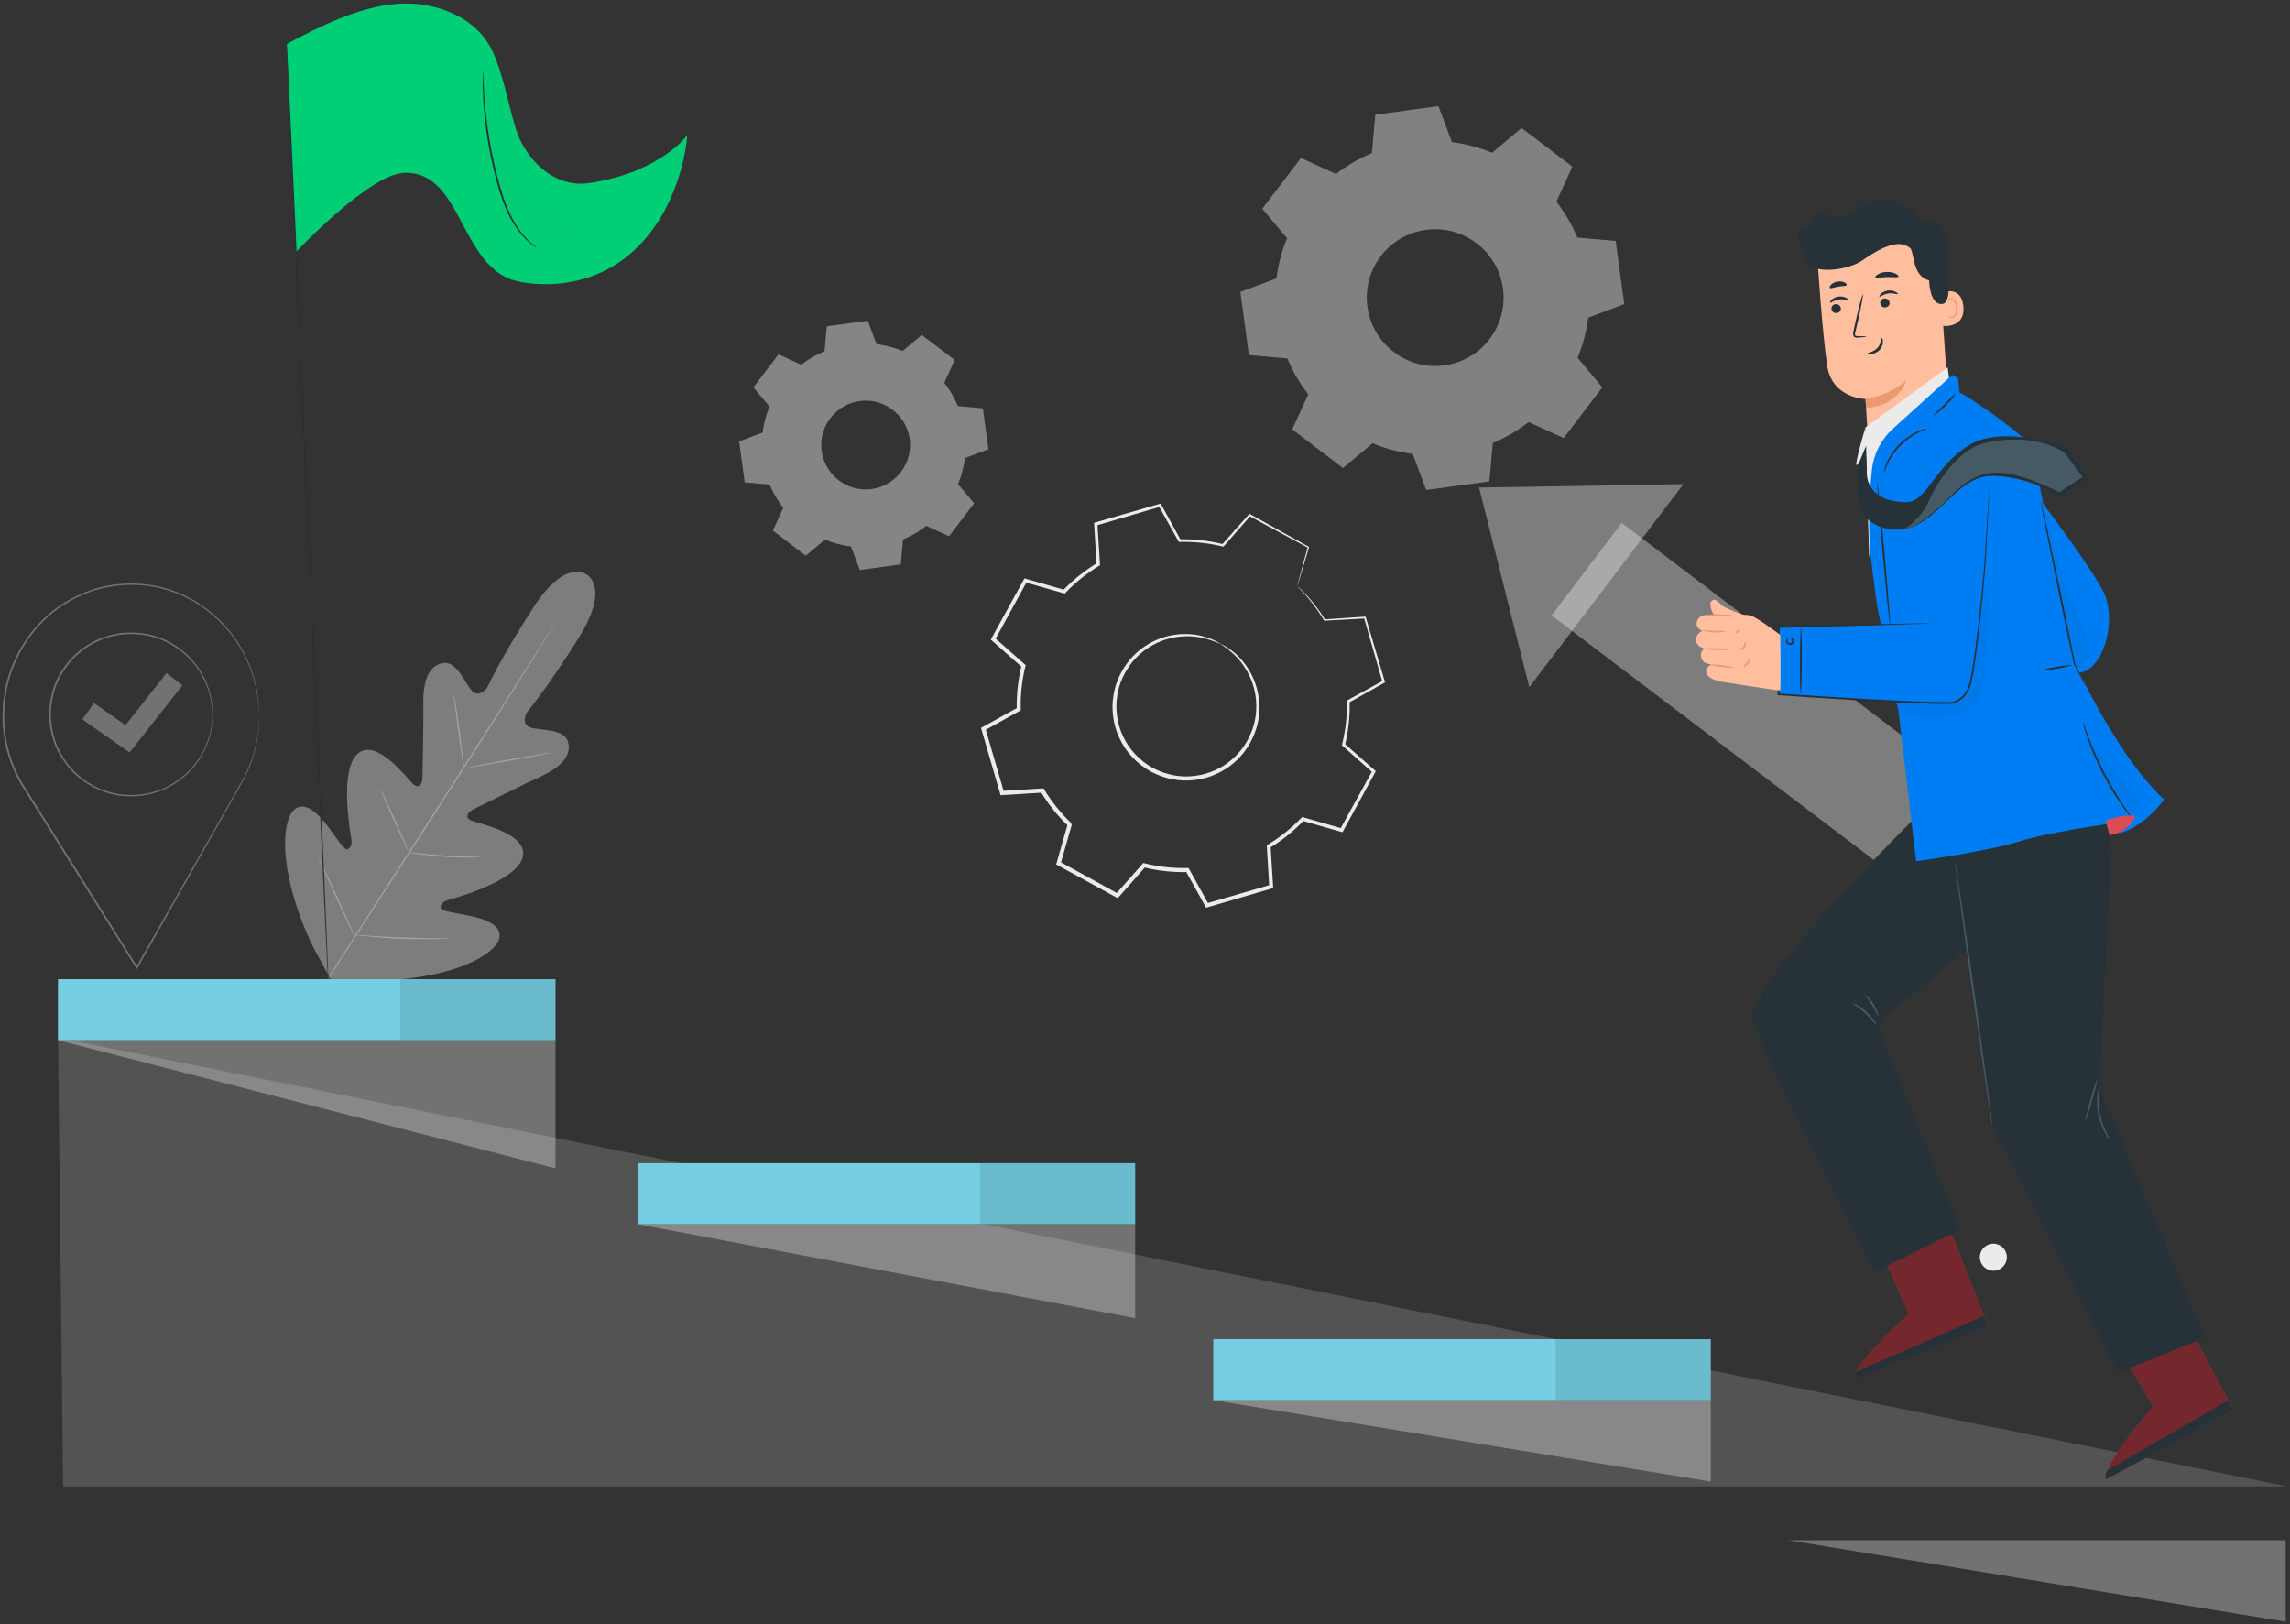 <svg width="540" height="383" viewBox="0 0 540 383" fill="none" xmlns="http://www.w3.org/2000/svg">
<rect x="0" y="0" width="540" height="383" fill="#333333" stroke="none"/>
<path d="M14.886 350.529L13.682 244.719L539.411 350.529H14.886Z" fill="#FEFEFE" fill-opacity="0.16"/>
<path d="M138.285 135.472C138.285 135.472 133.381 131.462 125.693 143.371C117.995 155.288 114.825 162.285 114.825 162.285C114.825 162.285 112.864 164.745 111.226 162.836C109.597 160.928 107.618 155.787 104.448 156.357C101.164 156.943 99.754 160.393 99.824 165.691C99.894 170.98 99.632 182.582 99.605 183.633C99.579 184.666 98.835 186.111 97.521 184.99C96.199 183.869 88.957 173.931 84.447 177.652C79.937 181.374 82.564 196.085 82.818 197.696C83.072 199.307 82.696 199.946 81.916 200.262C81.128 200.577 79.009 197.004 76.837 194.263C74.665 191.523 71.662 188.721 69.236 191.085C66.81 193.449 65.024 204.097 73.448 222.564L77.914 230.865L87.372 231.303C107.662 231.014 116.533 224.841 117.627 221.636C118.731 218.44 114.913 216.916 111.506 216.128C108.1 215.34 103.966 214.946 103.914 214.105C103.861 213.265 104.273 212.652 105.849 212.188C107.417 211.732 121.84 207.801 123.267 202.135C124.694 196.47 112.618 194.176 111.042 193.467C109.466 192.748 110.455 191.47 111.375 190.997C112.312 190.524 122.68 185.314 127.497 183.116C132.313 180.919 134.826 178.16 133.951 174.947C133.11 171.847 127.619 172.258 125.194 171.593C122.768 170.936 124.151 168.108 124.151 168.108C124.151 168.108 129.125 162.25 136.595 150.192C144.074 138.143 138.189 135.385 138.189 135.385" fill="#EBEBEB" fill-opacity="0.4"/>
<path d="M76.234 232.398C81.76 223.571 91.848 208.037 100.43 194.657C109.012 181.286 116.779 169.167 122.349 160.367C125.125 155.971 127.376 152.407 128.934 149.938C129.705 148.712 130.309 147.758 130.729 147.101C130.931 146.786 131.088 146.541 131.202 146.366C131.307 146.199 131.369 146.12 131.369 146.12C131.369 146.12 131.325 146.208 131.229 146.383C131.124 146.558 130.975 146.812 130.782 147.127C130.379 147.793 129.792 148.756 129.039 149.991C127.524 152.478 125.3 156.059 122.533 160.472C117.007 169.299 109.275 181.435 100.684 194.806C92.093 208.186 81.979 223.694 76.409 232.494" fill="white" fill-opacity="0.31"/>
<path d="M106.928 163.66C106.946 163.66 107.007 163.887 107.103 164.316C107.2 164.745 107.314 165.367 107.454 166.138C107.725 167.679 108.049 169.824 108.356 172.188C108.653 174.526 108.925 176.637 109.126 178.248C109.223 178.975 109.31 179.588 109.372 180.087C109.433 180.516 109.459 180.761 109.433 180.761C109.415 180.761 109.354 180.533 109.258 180.104C109.161 179.675 109.048 179.053 108.916 178.283C108.662 176.742 108.364 174.596 108.058 172.223C107.743 169.894 107.462 167.784 107.244 166.164C107.138 165.437 107.06 164.824 106.99 164.325C106.928 163.905 106.911 163.668 106.928 163.66Z" fill="white" fill-opacity="0.31"/>
<path d="M110.272 181.024C110.254 180.945 114.641 180.087 120.062 179.115C125.483 178.143 129.887 177.416 129.905 177.495C129.922 177.574 125.535 178.432 120.114 179.404C114.694 180.376 110.289 181.102 110.272 181.024Z" fill="white" fill-opacity="0.31"/>
<path d="M96.166 200.971C96.166 200.953 96.42 200.962 96.858 201.006C97.366 201.058 97.988 201.128 98.741 201.207C100.326 201.374 102.524 201.593 104.95 201.75C107.384 201.908 109.582 201.978 111.176 202.013C111.929 202.03 112.559 202.048 113.067 202.057C113.514 202.065 113.759 202.083 113.759 202.109C113.759 202.127 113.514 202.153 113.067 202.17C112.621 202.188 111.973 202.214 111.176 202.223C109.573 202.241 107.366 202.205 104.932 202.048C102.498 201.89 100.3 201.645 98.715 201.426C97.926 201.312 97.287 201.216 96.841 201.137C96.403 201.041 96.157 200.988 96.166 200.971Z" fill="white" fill-opacity="0.31"/>
<path d="M89.678 185.927C89.696 185.918 89.809 186.12 89.993 186.488C90.195 186.917 90.449 187.442 90.746 188.064C91.368 189.404 92.218 191.26 93.137 193.309C94.057 195.367 94.871 197.232 95.449 198.598C95.712 199.237 95.939 199.771 96.123 200.209C96.272 200.594 96.351 200.813 96.334 200.822C96.316 200.831 96.202 200.629 96.018 200.262C95.817 199.832 95.563 199.307 95.265 198.685C94.643 197.346 93.794 195.489 92.874 193.431C91.955 191.374 91.141 189.509 90.563 188.151C90.3 187.512 90.072 186.978 89.888 186.54C89.74 186.155 89.661 185.936 89.678 185.927Z" fill="white" fill-opacity="0.31"/>
<path d="M74.978 201.952C74.996 201.943 75.136 202.205 75.373 202.678C75.626 203.204 75.951 203.878 76.344 204.692C77.159 206.4 78.262 208.773 79.462 211.391C80.662 214.018 81.739 216.4 82.501 218.133C82.86 218.965 83.157 219.657 83.394 220.191C83.595 220.682 83.701 220.953 83.683 220.962C83.665 220.971 83.525 220.717 83.289 220.235C83.035 219.71 82.711 219.035 82.317 218.221C81.502 216.513 80.399 214.14 79.199 211.514C78 208.887 76.922 206.505 76.161 204.771C75.802 203.939 75.504 203.247 75.267 202.713C75.066 202.24 74.961 201.96 74.978 201.952Z" fill="white" fill-opacity="0.31"/>
<path d="M83.611 220.454C83.611 220.436 83.927 220.445 84.496 220.48C85.118 220.524 85.914 220.577 86.886 220.647C88.909 220.787 91.703 220.962 94.785 221.076C97.877 221.189 100.67 221.224 102.702 221.233C103.674 221.242 104.479 221.242 105.101 221.242C105.67 221.251 105.986 221.26 105.986 221.277C105.986 221.295 105.67 221.321 105.11 221.356C104.541 221.382 103.726 221.417 102.71 221.435C100.679 221.478 97.877 221.478 94.785 221.365C91.694 221.251 88.901 221.041 86.878 220.848C85.871 220.752 85.056 220.664 84.487 220.585C83.918 220.524 83.611 220.471 83.611 220.454Z" fill="white" fill-opacity="0.31"/>
<path d="M61.117 168.87C61.117 168.87 61.222 170.376 60.872 173.187C60.495 175.971 59.602 180.139 56.94 184.771L56.852 184.614H56.861H57.045L56.957 184.771C51.248 194.894 42.683 210.086 32.429 228.265L32.271 228.536L32.105 228.273C24.302 215.822 15.484 201.759 6.175 186.917C5.737 186.216 5.3 185.524 4.897 184.885L4.695 184.57H5.072L4.897 184.876C2.909 181.47 1.604 177.731 0.991 173.948C0.702 172.057 0.536 170.148 0.606 168.265C0.658 167.32 0.711 166.383 0.755 165.455C0.895 164.526 1.035 163.607 1.175 162.688C2.594 155.385 6.569 148.984 11.762 144.588C14.381 142.408 17.297 140.744 20.292 139.579L21.421 139.159L21.982 138.949L22.56 138.791C23.33 138.59 24.092 138.388 24.845 138.196C26.387 137.959 27.901 137.644 29.416 137.644C30.923 137.504 32.411 137.644 33.865 137.723C34.592 137.784 35.301 137.933 36.002 138.038C36.352 138.091 36.702 138.152 37.053 138.204C37.403 138.275 37.736 138.38 38.077 138.467C38.752 138.651 39.426 138.835 40.083 139.01C40.722 139.255 41.361 139.5 41.983 139.737C42.298 139.859 42.613 139.965 42.911 140.105C43.209 140.254 43.507 140.402 43.795 140.551C44.382 140.849 44.96 141.138 45.529 141.427C49.969 144.01 53.306 147.381 55.6 150.726C57.912 154.08 59.199 157.381 59.987 160.113C60.32 161.505 60.662 162.723 60.758 163.826C60.907 164.912 61.056 165.831 61.047 166.584C61.073 167.328 61.091 167.889 61.108 168.292C61.117 168.668 61.117 168.87 61.117 168.87C61.117 168.87 61.091 168.677 61.073 168.292C61.047 167.898 61.021 167.328 60.977 166.593C60.968 165.84 60.81 164.929 60.644 163.843C60.53 162.749 60.18 161.54 59.838 160.157C59.024 157.442 57.728 154.168 55.416 150.858C53.122 147.556 49.794 144.229 45.389 141.681C44.82 141.401 44.251 141.112 43.664 140.814C43.375 140.665 43.078 140.525 42.788 140.376C42.491 140.245 42.175 140.14 41.869 140.017C41.247 139.781 40.617 139.544 39.986 139.308C39.329 139.133 38.664 138.958 37.998 138.774C37.666 138.686 37.333 138.59 36.983 138.511C36.641 138.458 36.291 138.397 35.941 138.345C35.24 138.248 34.539 138.091 33.821 138.038C32.385 137.968 30.914 137.828 29.425 137.968C27.928 137.977 26.43 138.292 24.907 138.528C24.162 138.721 23.409 138.923 22.647 139.124L22.078 139.273L21.526 139.483L20.414 139.903C17.454 141.059 14.573 142.714 11.999 144.868C6.876 149.211 2.961 155.542 1.569 162.758C1.429 163.66 1.298 164.57 1.157 165.49C1.105 166.409 1.061 167.337 1.009 168.265C0.939 170.131 1.105 172.013 1.394 173.878C1.998 177.617 3.294 181.304 5.256 184.657L5.44 184.964H5.081L5.256 184.649C5.659 185.288 6.096 185.988 6.534 186.68C15.825 201.531 24.635 215.603 32.429 228.063L32.105 228.072C42.421 209.92 51.029 194.762 56.773 184.657L56.87 184.815H56.861H56.677L56.773 184.657C59.444 180.069 60.373 175.936 60.784 173.16C60.986 171.768 61.047 170.682 61.091 169.955C61.099 169.596 61.117 169.325 61.117 169.132C61.108 168.957 61.117 168.87 61.117 168.87Z" fill="white" fill-opacity="0.31"/>
<path d="M50.108 168.519C50.099 168.519 50.091 168.414 50.073 168.213C50.056 167.985 50.038 167.687 50.012 167.302C50.003 167.101 49.986 166.873 49.968 166.637C49.942 166.392 49.889 166.129 49.846 165.84C49.749 165.262 49.67 164.596 49.443 163.87C49.101 162.39 48.409 160.647 47.323 158.8C46.229 156.961 44.644 155.034 42.489 153.397C40.344 151.777 37.629 150.402 34.494 149.833C31.386 149.29 27.874 149.378 24.52 150.647C23.671 150.919 22.865 151.339 22.042 151.733C21.262 152.206 20.439 152.635 19.712 153.222C18.942 153.747 18.268 154.413 17.558 155.043C16.919 155.744 16.245 156.435 15.693 157.241C14.563 158.808 13.574 160.542 12.97 162.46C12.348 164.36 12.006 166.383 11.98 168.441C12.006 170.498 12.33 172.521 12.943 174.43C13.53 176.348 14.52 178.09 15.64 179.666C16.192 180.472 16.858 181.164 17.497 181.873C18.198 182.512 18.872 183.178 19.642 183.712C20.369 184.307 21.184 184.736 21.963 185.218C22.786 185.612 23.583 186.041 24.433 186.312C27.778 187.591 31.289 187.696 34.398 187.171C37.533 186.628 40.257 185.262 42.411 183.65C44.574 182.031 46.167 180.113 47.271 178.274C48.365 176.426 49.066 174.684 49.416 173.213C49.644 172.486 49.732 171.821 49.828 171.243C49.872 170.954 49.924 170.691 49.959 170.446C49.977 170.201 49.994 169.982 50.003 169.78C50.029 169.395 50.056 169.097 50.073 168.87C50.091 168.624 50.108 168.519 50.108 168.519C50.108 168.519 50.117 168.624 50.117 168.826C50.108 169.053 50.099 169.351 50.091 169.736C50.082 169.938 50.073 170.166 50.064 170.411C50.047 170.656 49.994 170.927 49.959 171.216C49.88 171.794 49.802 172.477 49.583 173.213C49.259 174.71 48.576 176.479 47.481 178.353C46.378 180.227 44.784 182.179 42.595 183.843C40.414 185.489 37.656 186.899 34.468 187.468C31.298 188.02 27.725 187.924 24.31 186.628C23.443 186.347 22.629 185.918 21.788 185.516C20.991 185.034 20.159 184.587 19.415 183.992C18.627 183.449 17.944 182.775 17.217 182.118C16.569 181.4 15.886 180.691 15.325 179.868C14.178 178.265 13.171 176.488 12.567 174.526C11.936 172.582 11.604 170.516 11.586 168.414C11.621 166.313 11.963 164.246 12.602 162.302C13.215 160.35 14.231 158.572 15.386 156.978C15.956 156.164 16.639 155.455 17.296 154.745C18.022 154.097 18.714 153.423 19.502 152.889C20.247 152.294 21.087 151.847 21.884 151.374C22.725 150.971 23.548 150.551 24.415 150.28C27.839 149.001 31.412 148.922 34.582 149.492C37.77 150.078 40.519 151.497 42.691 153.152C44.871 154.824 46.456 156.794 47.551 158.668C48.637 160.551 49.311 162.329 49.627 163.817C49.837 164.553 49.916 165.227 49.994 165.814C50.029 166.103 50.082 166.374 50.099 166.619C50.108 166.864 50.117 167.092 50.126 167.293C50.134 167.679 50.143 167.985 50.152 168.204C50.117 168.414 50.117 168.519 50.108 168.519Z" fill="white" fill-opacity="0.31"/>
<path d="M30.565 177.442L19.426 169.666L22.14 165.787L29.61 170.997L39.269 158.712L43 161.646L30.565 177.442Z" fill="white" fill-opacity="0.31"/>
<path fill-rule="evenodd" clip-rule="evenodd" d="M342.373 33.521C345.666 33.933 348.853 34.782 351.848 36.025L358.81 30.185L370.772 39.292L367.007 47.558C368.995 50.114 370.667 52.96 371.946 56.025L380.992 56.822L383.015 71.717L374.512 74.904C374.1 78.197 373.242 81.384 372.007 84.379L377.848 91.34L368.741 103.301L360.474 99.536C357.917 101.524 355.071 103.196 352.006 104.475L351.209 113.52L336.305 115.543L333.126 107.032C329.833 106.62 326.646 105.771 323.651 104.527L316.68 110.368L304.718 101.261L308.492 92.995C306.504 90.438 304.832 87.592 303.553 84.527L294.507 83.731L292.484 68.836L300.996 65.657C301.408 62.365 302.257 59.178 303.501 56.183L297.66 49.221L306.767 37.26L315.034 41.034C317.591 39.046 320.437 37.374 323.502 36.096L324.299 27.05L339.194 25.027L342.373 33.521ZM337.907 54.064C327.661 54.431 320.367 64.002 322.749 73.976C324.509 81.358 331.383 86.585 338.958 86.305C349.204 85.928 356.481 76.366 354.108 66.402C352.356 59.02 345.482 53.792 337.907 54.064Z" fill="#F5F5F5" fill-opacity="0.4"/>
<path fill-rule="evenodd" clip-rule="evenodd" d="M206.687 81.147C208.824 81.419 210.891 81.971 212.835 82.776L217.353 78.985L225.121 84.895L222.678 90.263C223.974 91.927 225.051 93.766 225.883 95.762L231.759 96.279L233.072 105.946L227.547 108.012C227.275 110.149 226.723 112.215 225.918 114.168L229.709 118.686L223.798 126.453L218.43 124.01C216.767 125.306 214.928 126.383 212.931 127.215L212.414 133.091L202.738 134.404L200.671 128.879C198.534 128.607 196.468 128.056 194.524 127.25L190.005 131.042L182.238 125.131L184.69 119.763C183.394 118.1 182.316 116.261 181.484 114.264L175.608 113.748L174.295 104.081L179.821 102.014C180.092 99.877 180.644 97.811 181.449 95.858L177.658 91.34L183.569 83.573L188.937 86.016C190.601 84.72 192.44 83.643 194.436 82.811L194.953 76.936L204.621 75.622L206.687 81.147ZM203.789 94.484C197.133 94.72 192.404 100.937 193.946 107.408C195.084 112.198 199.55 115.595 204.472 115.411C211.118 115.166 215.847 108.958 214.306 102.487C213.167 97.706 208.71 94.308 203.789 94.484Z" fill="white" fill-opacity="0.4"/>
<path d="M287.839 151.838C287.839 151.838 289.275 152.364 291.333 154.15C293.347 155.91 295.957 159.22 296.754 164.115C297.13 166.532 297.06 169.299 296.158 172.057C295.248 174.789 293.636 177.565 291.158 179.71C289.95 180.813 288.531 181.733 286.981 182.442C285.44 183.178 283.741 183.686 281.981 183.904C278.46 184.421 274.66 183.721 271.332 181.934C268.039 180.095 265.404 177.258 263.95 174.01C263.188 172.407 262.706 170.7 262.496 169.01C262.26 167.32 262.277 165.621 262.558 164.019C263.03 160.779 264.51 157.933 266.323 155.691C268.162 153.441 270.465 151.9 272.698 150.919C277.252 148.957 281.455 149.378 284.012 150.14C286.631 150.91 287.839 151.838 287.839 151.838C287.787 151.943 286.499 151.147 283.916 150.499C281.376 149.868 277.313 149.579 272.978 151.541C270.85 152.521 268.67 154.027 266.945 156.19C265.246 158.344 263.862 161.068 263.442 164.15C263.188 165.673 263.188 167.276 263.416 168.878C263.617 170.481 264.09 172.092 264.817 173.607C266.209 176.672 268.696 179.334 271.805 181.076C274.949 182.757 278.53 183.432 281.858 182.95C283.531 182.749 285.133 182.276 286.596 181.593C288.067 180.927 289.424 180.06 290.571 179.027C292.945 177.022 294.495 174.386 295.396 171.794C296.298 169.176 296.395 166.532 296.08 164.211C295.405 159.5 292.971 156.225 291.079 154.421C289.144 152.591 287.778 151.935 287.839 151.838Z" fill="#EBEBEB"/>
<path d="M305.903 138.204C305.886 138.204 305.938 138.012 306.034 137.627C306.148 137.197 306.297 136.628 306.499 135.884C306.936 134.29 307.567 131.987 308.381 129.001L308.46 129.177C304.905 127.259 300.237 124.728 294.589 121.672L294.896 121.62C292.995 123.791 290.876 126.199 288.608 128.783L288.494 128.914L288.328 128.87C285.21 128.117 281.786 127.697 278.178 127.793L277.986 127.802L277.889 127.635C276.444 125.044 274.868 122.233 273.239 119.308L273.642 119.474C268.878 120.875 263.826 122.364 258.51 123.923L258.781 123.529C258.965 126.471 259.176 129.719 259.377 133.047L259.394 133.292L259.184 133.415C256.478 135.052 253.702 137.206 251.259 139.789L251.084 139.973L250.839 139.903C248.002 139.098 244.867 138.204 241.679 137.294L242.178 137.084C239.805 141.427 237.239 146.12 234.612 150.919L234.516 150.367C236.74 152.329 239.183 154.492 241.653 156.672L241.863 156.856L241.793 157.127C241.031 160.218 240.611 163.703 240.698 167.223L240.707 167.504L240.453 167.644C237.843 169.097 234.997 170.673 232.116 172.276L232.344 171.724C233.745 176.514 235.243 181.654 236.766 186.864L236.276 186.514C239.28 186.33 242.528 186.129 245.795 185.927L246.084 185.91L246.233 186.164C247.896 188.931 250.051 191.671 252.581 194.079C252.643 194.298 252.45 193.598 252.713 194.57V194.579L252.704 194.596L252.695 194.631L252.678 194.701L252.634 194.841L252.555 195.13L252.389 195.708L252.056 196.864L251.399 199.158C250.961 200.691 250.524 202.205 250.094 203.729L249.858 203.169C254.534 205.734 259.141 208.265 263.685 210.761L263.09 210.866C265.218 208.466 267.32 206.085 269.404 203.729L269.596 203.51L269.877 203.58C273.213 204.403 276.62 204.771 279.974 204.692L280.263 204.684L280.403 204.929C281.961 207.748 283.503 210.524 285.018 213.265L284.483 213.046C289.65 211.54 294.703 210.078 299.624 208.65L299.3 209.106C299.108 205.874 298.915 202.705 298.731 199.587L298.714 199.325L298.941 199.193C301.919 197.407 304.59 195.244 306.884 192.845L307.059 192.661L307.304 192.731C310.448 193.633 313.487 194.517 316.464 195.367L316 195.559C318.68 190.699 321.21 186.111 323.619 181.75L323.697 182.206C321.193 179.982 318.846 177.889 316.578 175.875L316.42 175.735L316.473 175.533C317.349 172.004 317.673 168.616 317.611 165.402V165.209L317.778 165.113C320.816 163.441 323.549 161.934 326.132 160.516L325.992 160.849C324.31 154.973 322.874 149.973 321.648 145.691L321.867 145.849C318.067 146.059 314.949 146.225 312.348 146.366L312.252 146.374L312.208 146.295C310.431 143.318 308.767 141.339 307.637 140.07C307.077 139.465 306.647 139.001 306.332 138.669C306.026 138.362 305.886 138.204 305.903 138.204C305.912 138.204 306.078 138.345 306.385 138.616C306.691 138.905 307.155 139.343 307.742 139.965C308.916 141.208 310.632 143.169 312.462 146.138L312.322 146.059C314.914 145.884 318.032 145.674 321.832 145.42L322.007 145.411L322.06 145.577C323.33 149.851 324.801 154.842 326.543 160.7L326.605 160.919L326.403 161.033C323.829 162.469 321.105 163.992 318.084 165.682L318.251 165.393C318.338 168.659 318.032 172.11 317.156 175.708L317.051 175.367C319.328 177.372 321.683 179.447 324.205 181.663L324.424 181.855L324.284 182.118C321.893 186.496 319.38 191.093 316.727 195.962L316.569 196.242L316.254 196.155C313.277 195.305 310.229 194.438 307.085 193.545L307.506 193.431C305.168 195.892 302.444 198.107 299.405 199.946L299.616 199.543C299.808 202.661 300.01 205.831 300.211 209.062L300.237 209.421L299.896 209.517C294.974 210.953 289.93 212.433 284.764 213.948L284.413 214.053L284.229 213.729C282.706 210.988 281.164 208.212 279.597 205.402L280.017 205.647C276.585 205.734 273.09 205.367 269.666 204.526L270.139 204.377C268.055 206.733 265.953 209.114 263.826 211.514L263.572 211.803L263.23 211.619C258.685 209.123 254.07 206.601 249.394 204.036L249.052 203.852L249.157 203.475C249.595 201.96 250.024 200.437 250.462 198.904L251.119 196.61L251.452 195.454L251.618 194.876L251.697 194.587L251.741 194.447L251.758 194.377L251.767 194.342L251.776 194.325V194.316C252.039 195.288 251.846 194.587 251.907 194.797C249.315 192.337 247.108 189.517 245.401 186.68L245.847 186.917C242.581 187.118 239.332 187.311 236.328 187.495L235.943 187.521L235.838 187.153C234.323 181.943 232.826 176.803 231.433 172.013L231.328 171.645L231.661 171.462C234.542 169.868 237.388 168.292 239.998 166.847L239.752 167.267C239.665 163.66 240.103 160.087 240.891 156.926L241.031 157.381C238.561 155.192 236.118 153.029 233.903 151.059L233.631 150.823L233.806 150.507C236.442 145.709 239.017 141.033 241.407 136.69L241.574 136.383L241.907 136.479C245.094 137.399 248.22 138.301 251.067 139.115L250.646 139.229C253.159 136.593 255.997 134.404 258.764 132.74L258.571 133.108C258.379 129.781 258.186 126.541 258.011 123.59L257.993 123.283L258.282 123.196C263.598 121.664 268.659 120.192 273.432 118.818L273.695 118.739L273.826 118.984C275.437 121.917 276.996 124.728 278.424 127.338L278.135 127.171C281.804 127.093 285.28 127.539 288.433 128.327L288.153 128.415C290.438 125.849 292.575 123.459 294.493 121.305L294.624 121.156L294.799 121.252C300.412 124.369 305.054 126.952 308.583 128.914L308.697 128.975L308.662 129.089C307.786 132.031 307.112 134.29 306.639 135.858C306.411 136.602 306.236 137.18 306.096 137.609C305.982 137.994 305.912 138.196 305.903 138.204Z" fill="#EBEBEB"/>
<path d="M360.62 162.054L348.771 114.964L396.959 114.164L360.62 162.054Z" fill="#EBEBEB" fill-opacity="0.4"/>
<path d="M382.425 123.318L365.873 145.127L454.08 212.059L470.631 190.249L382.425 123.318Z" fill="#EBEBEB" fill-opacity="0.4"/>
<path d="M443.004 293.719L450.106 309.822C450.106 309.822 436.121 322.449 437.145 325.549L468.863 312.896L458.828 287.353L443.004 293.719Z" fill="#E8505B"/>
<path opacity="0.5" d="M443.004 293.719L450.106 309.822C450.106 309.822 436.121 322.449 437.145 325.549L468.863 312.896L458.828 287.353L443.004 293.719Z" fill="black"/>
<path d="M468.862 312.905L467.75 310.374L437.757 323.447C437.757 323.447 436.593 324.621 437.144 325.558L468.862 312.905Z" fill="#263238"/>
<path d="M498.859 316.53L507.748 331.713C507.748 331.713 495.295 345.846 496.661 348.815L526.733 332.633L513.851 308.404L498.859 316.53Z" fill="#E8505B"/>
<path opacity="0.5" d="M498.859 316.53L507.748 331.713C507.748 331.713 495.295 345.846 496.661 348.815L526.733 332.633L513.851 308.404L498.859 316.53Z" fill="black"/>
<path d="M526.729 332.642L525.337 330.251L497.025 346.661C497.025 346.661 496 347.965 496.657 348.824L526.729 332.642Z" fill="#263238"/>
<path d="M460.055 103.485L440.562 105L439.914 94.09C439.914 94.09 432.05 93.976 430.876 86.296C429.703 78.617 428.547 60.771 428.547 60.771C436.91 55.692 447.375 55.544 455.886 60.368L457.147 61.086L460.055 103.485Z" fill="#FFBE9D"/>
<path d="M439.887 93.984C439.887 93.984 444.808 93.695 449.511 89.729C449.511 89.729 447.803 95.771 440.036 96.156L439.887 93.984Z" fill="#EB996E"/>
<path d="M457.332 69.195C457.455 69.116 462.394 66.892 462.972 72.172C463.541 77.452 458.12 76.936 458.094 76.787C458.068 76.629 457.332 69.195 457.332 69.195Z" fill="#FFBE9D"/>
<path d="M459.483 74.606C459.501 74.589 459.58 74.659 459.746 74.711C459.904 74.764 460.175 74.781 460.438 74.65C460.972 74.387 461.348 73.451 461.27 72.496C461.235 72.014 461.077 71.568 460.867 71.209C460.665 70.841 460.385 70.596 460.096 70.578C459.807 70.543 459.632 70.736 459.58 70.894C459.527 71.051 459.571 71.148 459.545 71.165C459.527 71.183 459.422 71.086 459.439 70.867C459.448 70.762 459.501 70.631 459.615 70.517C459.728 70.403 459.912 70.325 460.105 70.325C460.517 70.307 460.919 70.64 461.156 71.043C461.41 71.436 461.594 71.936 461.637 72.478C461.716 73.547 461.278 74.598 460.543 74.904C460.184 75.044 459.86 74.965 459.685 74.852C459.51 74.738 459.466 74.615 459.483 74.606Z" fill="#EB996E"/>
<path d="M431.875 72.864C431.936 73.451 432.479 73.88 433.092 73.827C433.705 73.775 434.143 73.258 434.082 72.68C434.02 72.093 433.477 71.664 432.864 71.717C432.26 71.76 431.813 72.277 431.875 72.864Z" fill="#263238"/>
<path d="M431.535 71.393C431.693 71.515 432.437 70.78 433.619 70.622C434.801 70.438 435.747 70.929 435.861 70.762C435.913 70.692 435.738 70.447 435.327 70.228C434.915 70.009 434.241 69.825 433.505 69.939C432.77 70.044 432.192 70.403 431.868 70.736C431.544 71.06 431.456 71.331 431.535 71.393Z" fill="#263238"/>
<path d="M443.371 71.533C443.432 72.12 443.975 72.549 444.588 72.496C445.201 72.444 445.639 71.927 445.578 71.349C445.516 70.762 444.973 70.333 444.36 70.386C443.756 70.43 443.31 70.946 443.371 71.533Z" fill="#263238"/>
<path d="M443.181 69.974C443.338 70.097 444.083 69.361 445.265 69.204C446.447 69.02 447.393 69.51 447.507 69.344C447.559 69.274 447.384 69.028 446.973 68.81C446.561 68.591 445.887 68.407 445.151 68.521C444.416 68.626 443.838 68.985 443.514 69.317C443.198 69.641 443.111 69.922 443.181 69.974Z" fill="#263238"/>
<path d="M440.123 79.344C440.123 79.274 439.37 79.256 438.153 79.265C437.846 79.273 437.549 79.256 437.47 79.055C437.365 78.844 437.452 78.503 437.549 78.135C437.733 77.365 437.917 76.559 438.118 75.71C438.897 72.26 439.414 69.449 439.274 69.414C439.134 69.388 438.389 72.154 437.61 75.596C437.426 76.445 437.251 77.251 437.076 78.03C437.006 78.389 436.866 78.809 437.085 79.239C437.198 79.449 437.444 79.589 437.645 79.606C437.847 79.641 438.013 79.615 438.171 79.606C439.388 79.51 440.132 79.414 440.123 79.344Z" fill="#263238"/>
<path d="M443.717 79.676C443.524 79.694 443.699 80.972 442.727 82.041C441.755 83.109 440.371 83.153 440.389 83.337C440.38 83.415 440.73 83.547 441.308 83.477C441.878 83.415 442.683 83.118 443.27 82.47C443.865 81.813 444.041 81.034 444.014 80.499C443.997 79.957 443.804 79.659 443.717 79.676Z" fill="#263238"/>
<path d="M442.226 65.386C442.383 65.692 443.548 65.368 444.958 65.342C446.368 65.29 447.541 65.535 447.69 65.219C447.751 65.071 447.515 64.799 447.016 64.545C446.525 64.3 445.764 64.099 444.923 64.125C444.073 64.151 443.338 64.388 442.856 64.668C442.375 64.957 442.156 65.246 442.226 65.386Z" fill="#263238"/>
<path d="M431.479 67.908C431.725 68.144 432.504 67.75 433.476 67.601C434.448 67.417 435.306 67.531 435.464 67.216C435.525 67.067 435.359 66.813 434.965 66.612C434.571 66.41 433.949 66.288 433.275 66.401C432.609 66.515 432.057 66.839 431.751 67.163C431.444 67.496 431.374 67.794 431.479 67.908Z" fill="#263238"/>
<path d="M424.124 56.446C423.905 55.5 424.115 54.431 424.816 53.757C425.516 53.092 426.725 52.952 427.451 53.582C426.909 52.347 427.749 50.719 429.072 50.447C430.315 50.193 431.515 50.99 432.776 51.148C434.002 51.305 435.236 50.85 436.305 50.228C437.382 49.607 438.354 48.827 439.449 48.241C441.725 47.023 444.493 46.752 446.971 47.488C449.449 48.232 451.603 49.974 452.847 52.242C454.458 51.48 456.49 52.067 457.725 53.346C458.959 54.624 459.493 56.463 459.528 58.24C459.555 59.44 459.371 60.631 459.134 61.813C459.152 61.91 459.169 62.006 459.187 62.111C459.704 66.349 459.923 71.384 458.119 71.664C454.984 72.154 454.896 66.121 454.896 66.121C450.824 65.176 451.454 59.186 450.36 58.442C449.274 57.698 446.962 55.946 439.466 61.209C436.55 63.258 432.373 63.792 430.026 63.591C429.956 63.582 429.886 63.582 429.816 63.582C429.798 63.582 429.781 63.582 429.772 63.582C429.746 63.582 429.728 63.565 429.702 63.565C428.949 63.477 428.213 63.293 427.504 62.978C426.707 62.619 425.954 62.085 425.525 61.323C425.105 60.561 425.078 59.528 425.63 58.853C424.929 58.206 424.343 57.391 424.124 56.446Z" fill="#263238"/>
<path d="M439.887 100.779L440.762 131.322L459.756 90.412L459.284 86.629L439.887 100.779Z" fill="#EBEBEB"/>
<path d="M452.5 192.065C451.808 192.293 412.243 232.301 413.128 239.49C414.021 246.679 442.175 299.892 442.175 299.892L462.264 289.989L443.419 243.335L443.664 240.436L466.695 221.566L465.469 191.216L452.5 192.065Z" fill="#263238"/>
<path d="M461.029 199.955C461.485 200.656 468.341 263.501 470.18 266.758C472.019 270.007 499.534 323.666 499.534 323.666L519.964 315.435L495.024 256.46L497.87 200.647L496.329 184.885L465.487 191.207L461.029 199.955Z" fill="#263238"/>
<path d="M469.82 265.646C469.803 265.646 469.759 265.436 469.689 265.016C469.61 264.56 469.514 263.956 469.391 263.203C469.146 261.574 468.804 259.306 468.375 256.513C467.552 250.821 466.44 243.037 465.196 234.429C464.005 225.813 462.937 218.02 462.149 212.328C461.781 209.535 461.483 207.249 461.273 205.62C461.186 204.859 461.116 204.254 461.054 203.79C461.011 203.37 460.993 203.151 461.011 203.151C461.028 203.151 461.072 203.361 461.142 203.782C461.221 204.237 461.317 204.841 461.44 205.594C461.685 207.223 462.026 209.491 462.455 212.275C463.279 217.967 464.391 225.752 465.634 234.359C466.825 242.967 467.894 250.76 468.682 256.46C469.05 259.254 469.347 261.539 469.557 263.168C469.645 263.93 469.715 264.534 469.776 264.998C469.811 265.427 469.829 265.646 469.82 265.646Z" fill="#455A64"/>
<path d="M494.497 254.657C494.611 254.692 494.086 256.916 493.306 259.639C492.536 262.354 491.809 264.534 491.695 264.499C491.581 264.464 492.107 262.24 492.886 259.516C493.657 256.802 494.384 254.622 494.497 254.657Z" fill="#455A64"/>
<path d="M497.588 268.895C497.544 268.921 497.063 268.369 496.476 267.345C495.881 266.32 495.224 264.805 494.847 263.028C494.471 261.25 494.453 259.595 494.576 258.422C494.698 257.24 494.917 256.539 494.961 256.548C495.11 256.557 494.506 259.455 495.276 262.931C495.994 266.416 497.719 268.825 497.588 268.895Z" fill="#455A64"/>
<path d="M436.832 236.557C436.876 236.452 438.522 237.144 440.133 238.615C441.753 240.077 442.585 241.662 442.489 241.715C442.375 241.785 441.403 240.357 439.836 238.948C438.286 237.52 436.771 236.68 436.832 236.557Z" fill="#455A64"/>
<path d="M439.932 234.701C440.011 234.622 441.018 235.506 441.876 236.907C442.743 238.308 443.093 239.604 442.98 239.639C442.857 239.683 442.34 238.492 441.5 237.135C440.676 235.786 439.845 234.788 439.932 234.701Z" fill="#455A64"/>
<path d="M442.663 143.012L447.725 168.099L451.84 203.107C451.84 203.107 468.812 200.734 476.036 198.449C484.425 195.796 502.675 193.537 502.675 193.537L499.601 196.584C506.134 194.754 510.285 188.528 510.285 188.528C499.032 178.09 489.426 156.619 489.426 156.619L480.87 114.133C480.87 114.133 479.574 108.135 478.786 105.473C477.998 102.811 465.011 94.212 463.207 93.126L462.077 92.592L461.718 89.186L460.379 88.389L446.315 101.147C443.582 103.634 441.84 107.023 441.42 110.692C440.982 114.562 440.588 120.114 440.807 126.672C440.973 131.655 442.663 143.012 442.663 143.012Z" fill="#007DF2"/>
<path d="M452.322 99.553C452.322 99.553 444.887 103.538 443.6 106.918C442.313 110.298 446.139 147.355 446.139 147.355L419.457 147.854L419.369 163.756C419.369 163.756 461.753 167.101 463.4 164.815C465.633 161.716 468.216 132.758 468.216 132.758L469.179 111.918C469.197 111.918 466.736 96.033 452.322 99.553Z" fill="#007DF2"/>
<g opacity="0.3">
<g opacity="0.3">
<path opacity="0.3" d="M447.725 168.099C451.315 169.264 454.643 169.448 458.408 169.097C462.165 168.747 465.992 166.689 467.411 163.195C468.497 160.516 468.041 157.504 468.208 154.614C468.348 152.11 468.969 149.658 469.355 147.171C469.731 144.693 468.444 140.131 467.63 137.758C467.63 137.758 466.675 154.964 463.987 162.188C463.619 163.169 463.155 164.167 462.34 164.824C461.386 165.595 460.072 165.656 458.855 165.787C455.449 166.146 447.234 165.551 447.234 165.551" fill="black"/>
</g>
</g>
<path d="M469.145 114.168C469.154 114.168 469.154 114.299 469.145 114.545C469.137 114.816 469.119 115.184 469.102 115.648C469.058 116.646 468.988 118.073 468.9 119.904C468.804 121.76 468.681 124.019 468.55 126.637C468.392 129.264 468.305 132.259 467.981 135.551C467.692 138.844 467.35 142.451 466.939 146.322C466.51 150.192 466.054 154.325 465.319 158.642C465.108 159.719 464.942 160.814 464.583 161.908C464.215 162.994 463.576 164.027 462.656 164.789C461.746 165.533 460.546 166.059 459.338 165.971C458.164 165.998 456.982 165.971 455.791 165.954C451.027 165.84 446.106 165.595 441.062 165.315C433.487 164.894 426.192 164.421 419.37 163.949L419.178 163.931V163.738C419.213 158.09 419.248 152.775 419.274 147.863V147.679H419.458C430.115 147.451 438.977 147.259 445.212 147.127C448.304 147.075 450.729 147.031 452.419 147.005C453.234 146.996 453.864 146.987 454.32 146.987C454.749 146.987 454.968 147.005 454.968 147.005C454.968 147.005 454.749 147.031 454.32 147.049C453.873 147.066 453.234 147.092 452.428 147.127C450.747 147.18 448.312 147.259 445.23 147.355C439.004 147.53 430.133 147.775 419.484 148.064L419.668 147.88C419.651 152.784 419.633 158.108 419.616 163.756L419.423 163.546C426.245 164.01 433.539 164.474 441.114 164.894C446.149 165.166 451.071 165.411 455.826 165.533C457.017 165.551 458.19 165.577 459.355 165.56C460.493 165.647 461.571 165.157 462.42 164.474C463.269 163.773 463.874 162.81 464.224 161.777C464.566 160.744 464.741 159.632 464.951 158.572C465.695 154.273 466.168 150.14 466.615 146.278C467.044 142.416 467.403 138.809 467.709 135.516C468.051 132.224 468.156 129.238 468.34 126.611C468.506 123.993 468.646 121.734 468.769 119.886C468.892 118.056 468.988 116.629 469.058 115.639C469.093 115.166 469.119 114.799 469.145 114.536C469.128 114.299 469.145 114.168 469.145 114.168Z" fill="#263238"/>
<path d="M424.618 163.519C424.495 163.519 424.416 160.069 424.443 155.814C424.469 151.558 424.583 148.108 424.705 148.108C424.828 148.108 424.907 151.558 424.88 155.814C424.863 160.069 424.74 163.519 424.618 163.519Z" fill="#263238"/>
<path d="M421.786 150.516C421.733 150.49 422.005 150.192 422.504 150.358C422.74 150.429 423.02 150.691 423.047 151.068C423.073 151.418 422.907 151.83 422.504 152.022C422.101 152.197 421.681 152.066 421.427 151.821C421.155 151.576 421.111 151.217 421.164 150.98C421.287 150.481 421.637 150.367 421.646 150.42C421.689 150.472 421.479 150.656 421.47 151.015C421.47 151.19 421.532 151.392 421.689 151.514C421.847 151.646 422.11 151.707 422.311 151.611C422.504 151.523 422.635 151.278 422.626 151.085C422.626 150.884 422.504 150.726 422.364 150.639C422.075 150.464 421.812 150.577 421.786 150.516Z" fill="#263238"/>
<path d="M480.994 117.767C480.994 117.767 494.874 135.919 496.564 140.858C498.254 145.805 496.95 152.907 494.121 156.295C491.292 159.693 489.016 158.309 489.016 158.309L480.994 117.767Z" fill="#007DF2"/>
<path d="M488.515 156.865C488.532 156.987 486.973 157.355 485.038 157.688C483.094 158.02 481.509 158.195 481.483 158.073C481.456 157.95 483.015 157.583 484.959 157.25C486.903 156.917 488.497 156.742 488.515 156.865Z" fill="#263238"/>
<path d="M491.185 170.244C491.211 170.236 491.342 170.577 491.561 171.199C491.771 171.821 492.087 172.722 492.498 173.826C493.321 176.032 494.582 179.045 496.229 182.232C497.884 185.428 499.591 188.204 500.888 190.165C501.536 191.146 502.07 191.943 502.446 192.486C502.814 193.029 503.015 193.344 502.989 193.361C502.963 193.379 502.726 193.108 502.306 192.591C501.886 192.074 501.317 191.312 500.634 190.34C499.267 188.414 497.499 185.647 495.835 182.433C494.18 179.22 492.954 176.173 492.201 173.922C491.824 172.801 491.552 171.882 491.386 171.234C491.237 170.603 491.158 170.253 491.185 170.244Z" fill="#263238"/>
<g opacity="0.3">
<g opacity="0.3">
<path opacity="0.3" d="M492.133 172.39C494.331 176.313 496.59 180.306 499.944 183.3C501.126 184.36 502.449 185.297 503.351 186.601C504.253 187.906 504.647 189.736 503.788 191.067C503.482 191.54 502.948 191.943 502.405 191.812C502.019 191.724 501.739 191.391 501.503 191.076C497.326 185.7 494.182 179.517 492.29 172.976" fill="black"/>
</g>
</g>
<g opacity="0.3">
<g opacity="0.3">
<path opacity="0.3" d="M490.301 158.248C492.202 156.882 492.867 154.281 492.587 151.961C492.307 149.64 491.247 147.495 490.284 145.359C487.298 138.739 485.284 132.758 483.523 125.534L482.166 120.499L489.032 156.418L490.301 158.248Z" fill="black"/>
</g>
</g>
<path d="M455.937 97.942C455.858 97.837 457.102 96.778 458.52 95.359C459.948 93.941 461.007 92.697 461.104 92.776C461.2 92.846 460.281 94.23 458.827 95.674C457.391 97.11 455.998 98.039 455.937 97.942Z" fill="#263238"/>
<path d="M454.528 101.016C454.555 101.086 453.732 101.34 452.497 101.944C451.271 102.548 449.66 103.573 448.188 105.053C446.726 106.541 445.71 108.161 445.123 109.396C444.528 110.63 444.291 111.454 444.221 111.436C444.195 111.427 444.23 111.217 444.318 110.832C444.397 110.447 444.58 109.912 444.843 109.264C445.369 107.968 446.367 106.27 447.873 104.737C449.388 103.214 451.078 102.198 452.365 101.655C453.005 101.384 453.548 101.2 453.924 101.112C454.31 101.025 454.52 100.99 454.528 101.016Z" fill="#263238"/>
<path d="M491.807 161.856C491.798 161.864 491.72 161.742 491.588 161.505C491.439 161.225 491.256 160.884 491.037 160.463C490.537 159.491 489.863 158.178 489.04 156.558L489.031 156.541L489.023 156.523C488.156 152.548 486.93 146.742 485.59 140.297C484.355 134.22 483.243 128.713 482.42 124.658C482.043 122.697 481.737 121.094 481.509 119.912C481.421 119.387 481.343 118.958 481.281 118.616C481.238 118.319 481.22 118.161 481.229 118.161C481.246 118.161 481.29 118.31 481.369 118.599C481.448 118.94 481.553 119.361 481.675 119.877C481.938 121.051 482.288 122.653 482.726 124.597C483.584 128.651 484.74 134.142 486.019 140.21C487.35 146.663 488.532 152.469 489.311 156.471L489.303 156.435C490.082 158.082 490.713 159.421 491.177 160.402C491.369 160.831 491.536 161.19 491.658 161.479C491.772 161.724 491.825 161.856 491.807 161.856Z" fill="#263238"/>
<path d="M445.685 147.346C445.659 147.346 445.58 146.882 445.484 146.033C445.378 145.105 445.247 143.896 445.089 142.434C444.774 139.395 444.38 135.184 443.96 130.534C443.548 125.884 443.198 121.672 442.962 118.625C442.856 117.163 442.778 115.946 442.708 115.009C442.655 114.151 442.646 113.678 442.673 113.678C442.699 113.678 442.778 114.142 442.874 114.991C442.979 115.919 443.11 117.128 443.268 118.59C443.583 121.629 443.977 125.84 444.398 130.49C444.809 135.14 445.16 139.343 445.396 142.399C445.501 143.861 445.58 145.078 445.65 146.015C445.702 146.865 445.711 147.337 445.685 147.346Z" fill="#263238"/>
<path d="M419.801 149.719C419.801 149.719 414.047 145.359 412.646 145.087C411.569 144.886 405.15 144.991 402.199 145.052C401.061 145.078 400.062 145.971 400.08 147.101C400.08 147.171 400.089 147.241 400.097 147.311C400.334 148.511 401.498 148.774 401.498 148.774C401.498 148.774 399.966 149.211 399.94 150.884C399.913 152.548 401.936 152.907 401.936 152.907C401.936 152.907 401.814 152.994 401.647 153.161C400.544 154.264 401.104 156.155 402.628 156.497L403.539 156.707C403.539 156.707 402.304 157.224 402.322 158.362C402.357 160.56 407.287 160.98 407.287 160.98C407.287 160.98 419.485 162.906 419.748 162.819C420.011 162.731 419.801 149.719 419.801 149.719Z" fill="#FFBE9D"/>
<path d="M403.327 142.46C403.38 143.187 403.555 144.719 404.781 145.42L411.576 145.157C411.576 145.157 406.515 143.406 405.797 142.548C405.543 142.241 405.192 141.873 404.825 141.602C404.177 141.12 403.266 141.663 403.327 142.46Z" fill="#FFBE9D"/>
<path d="M408.376 145.087C408.376 145.201 406.992 145.341 405.276 145.306C403.568 145.271 402.185 145.21 402.176 145.087C402.176 144.973 403.559 144.833 405.285 144.868C406.983 144.903 408.376 144.964 408.376 145.087Z" fill="#EB996E"/>
<path d="M406.845 148.887C406.854 149.001 405.654 149.22 404.165 149.159C402.668 149.106 401.494 148.809 401.512 148.695C401.529 148.572 402.72 148.668 404.183 148.721C405.645 148.774 406.836 148.756 406.845 148.887Z" fill="#EB996E"/>
<path d="M410.306 148.397C410.411 148.458 410.28 148.826 409.894 149.08C409.509 149.325 409.124 149.299 409.106 149.176C409.089 149.054 409.36 148.905 409.658 148.712C409.964 148.52 410.21 148.327 410.306 148.397Z" fill="#EB996E"/>
<path d="M407.6 153.187C407.591 153.309 406.277 153.362 404.666 153.309C403.055 153.257 401.75 153.117 401.75 152.994C401.75 152.872 403.064 152.819 404.684 152.872C406.304 152.924 407.608 153.073 407.6 153.187Z" fill="#EB996E"/>
<path d="M411.488 151.374C411.541 151.357 411.646 151.497 411.681 151.759C411.716 152.022 411.655 152.416 411.392 152.749C411.129 153.082 410.762 153.239 410.499 153.266C410.227 153.301 410.07 153.231 410.078 153.169C410.078 153.047 410.665 152.977 411.051 152.477C411.436 151.987 411.366 151.4 411.488 151.374Z" fill="#EB996E"/>
<path d="M408.623 157.407C408.606 157.53 407.424 157.477 405.979 157.302C404.534 157.127 403.378 156.882 403.387 156.759C403.404 156.637 404.586 156.689 406.031 156.864C407.476 157.048 408.641 157.285 408.623 157.407Z" fill="#EB996E"/>
<path d="M412.417 155.262C412.47 155.253 412.557 155.402 412.549 155.665C412.54 155.928 412.426 156.278 412.181 156.584C411.682 157.188 411.121 157.407 411.06 157.32C410.972 157.215 411.419 156.821 411.831 156.313C412.26 155.814 412.303 155.28 412.417 155.262Z" fill="#EB996E"/>
<path d="M497.292 196.952C499.691 196.741 501.959 195.314 503.185 193.239C503.325 193.002 503.448 192.687 503.264 192.477C503.141 192.337 502.931 192.328 502.747 192.319C500.847 192.302 498.947 192.626 497.16 193.274C496.959 193.344 496.731 193.449 496.661 193.65C496.609 193.799 496.644 193.957 496.687 194.114C496.924 195.034 497.169 195.953 497.406 196.873" fill="#E8505B"/>
<g opacity="0.4">
<g opacity="0.4">
<path opacity="0.4" d="M497.292 196.952C499.691 196.741 501.959 195.314 503.185 193.239C503.325 193.002 503.448 192.687 503.264 192.477C503.141 192.337 502.931 192.328 502.747 192.319C500.847 192.302 498.947 192.626 497.16 193.274C496.959 193.344 496.731 193.449 496.661 193.65C496.609 193.799 496.644 193.957 496.687 194.114C496.924 195.034 497.169 195.953 497.406 196.873" fill="black"/>
</g>
</g>
<path d="M439.888 100.779C439.888 100.779 437.086 110.175 437.857 109.641C438.627 109.107 440.3 107.627 440.3 107.627L439.888 100.779Z" fill="#EBEBEB"/>
<path d="M440.05 105.114L438.517 108.774C438.368 109.159 438.272 109.553 438.219 109.956C438.097 110.981 437.948 112.863 438.561 112.986C439.402 113.17 440.199 112.312 440.199 112.312L440.05 105.114Z" fill="#263238"/>
<path d="M487.515 105.692C487.515 105.692 472.541 99.851 464.256 105.009C455.964 110.166 454.457 118.397 449.518 118.397C439.894 118.397 440.201 111.602 440.201 111.602L438.152 112.224C438.108 113.616 435.919 123.59 446.068 124.833C456.217 126.068 460.482 112.242 469.607 112.224C478.732 112.215 485.667 117.163 485.667 117.163L492.226 113.012L487.515 105.692Z" fill="#263238"/>
<path d="M449.102 124.667C449.102 124.667 452.832 122.758 454.881 118.038C457.211 112.671 462.202 106.55 466.37 105.009C470.539 103.468 480.18 102.399 486.844 106.734L491.109 112.496L485.566 116.086C485.566 116.086 481.187 113.678 475.802 112.18C468.919 110.254 464.733 112.426 460.731 116.217C460.486 116.453 460.249 116.69 460.057 116.909C459.05 118.056 456.256 120.709 453.717 122.522C451.764 123.923 449.995 124.676 449.102 124.667Z" fill="#455A64"/>
<path d="M139.11 43.153C130.23 44.519 123.723 37.067 121.648 30.421C119.73 24.292 118.819 17.917 116.131 12.085C112.366 3.933 102.4 0.168 93.459 0.921C84.509 1.683 75.49 6.166 67.582 10.395L69.763 59.449C69.763 59.449 86.996 41.104 95.272 40.763C109.09 40.202 108.337 62.916 121.753 66.27C121.753 66.27 140.563 71.367 153.278 54.948C161.352 44.528 162.062 31.866 162.062 31.866C162.062 31.866 155.888 40.57 139.11 43.153Z" fill="#00CF75"/>
<path d="M67.213 2.261C67.336 2.252 69.753 54.344 72.608 118.59C75.471 182.854 77.687 234.937 77.564 234.946C77.441 234.955 75.025 182.871 72.17 118.608C69.315 54.361 67.099 2.269 67.213 2.261Z" fill="#263238"/>
<g opacity="0.2">
<g opacity="0.2">
<path opacity="0.2" d="M114.642 27.032C115.868 31.621 118.617 37.75 121.174 41.752C123.731 45.754 127.611 49.125 132.261 50.097C133.101 50.272 133.977 50.368 134.748 50.745C135.527 51.113 136.201 51.84 136.228 52.698C136.263 53.985 134.932 54.825 133.784 55.395C132.147 56.2 130.474 57.023 128.679 57.356C126.884 57.689 125.474 57.882 124.239 56.533C123.197 55.395 121.814 54.029 121.025 52.689C116.971 45.78 114.966 35.903 114.633 28.092" fill="black"/>
</g>
</g>
<path d="M126.657 58.529C126.648 58.538 126.508 58.459 126.254 58.302C126 58.135 125.641 57.882 125.195 57.523C124.31 56.796 123.102 55.64 121.92 53.967C120.72 52.304 119.582 50.123 118.644 47.593C117.699 45.062 116.928 42.19 116.219 39.16C114.809 33.092 114.187 27.479 113.959 23.407C113.846 21.376 113.828 19.721 113.828 18.582C113.837 18.057 113.846 17.619 113.854 17.269C113.863 16.971 113.881 16.814 113.898 16.814C113.916 16.814 113.933 16.971 113.942 17.269C113.959 17.619 113.977 18.048 113.994 18.574C114.047 19.712 114.108 21.35 114.266 23.381C114.572 27.427 115.238 33.013 116.648 39.055C117.357 42.067 118.11 44.931 119.03 47.444C119.941 49.957 121.035 52.12 122.182 53.783C123.321 55.456 124.477 56.629 125.317 57.391C126.158 58.144 126.675 58.503 126.657 58.529Z" fill="#263238"/>
<path d="M13.672 245.296L130.99 275.523V245.296H13.672Z" fill="white" fill-opacity="0.31"/>
<path d="M150.363 288.684L267.681 310.843V288.684H150.363Z" fill="white" fill-opacity="0.31"/>
<path d="M286.102 330.181L403.42 349.384V330.181H286.102Z" fill="white" fill-opacity="0.31"/>
<path d="M421.674 363.21L538.992 382.413V363.21H421.674Z" fill="white" fill-opacity="0.31"/>
<path d="M130.99 230.909H13.672V245.296H130.99V230.909Z" fill="#76CEE3"/>
<g opacity="0.3">
<path opacity="0.3" d="M130.998 230.909H94.385V245.296H130.998V230.909Z" fill="black"/>
</g>
<path d="M267.681 274.297H150.363V288.684H267.681V274.297Z" fill="#76CEE3"/>
<g opacity="0.3">
<path opacity="0.3" d="M267.68 274.297H231.066V288.684H267.68V274.297Z" fill="black"/>
</g>
<path d="M403.42 315.794H286.102V330.181H403.42V315.794Z" fill="#76CEE3"/>
<g opacity="0.3">
<path opacity="0.3" d="M403.432 315.794H366.818V330.181H403.432V315.794Z" fill="black"/>
</g>
<path d="M466.865 296.469C466.865 298.229 468.293 299.656 470.053 299.656C471.813 299.656 473.24 298.229 473.24 296.469C473.24 294.709 471.813 293.281 470.053 293.281C468.293 293.273 466.865 294.7 466.865 296.469Z" fill="#EBEBEB"/>
</svg>
